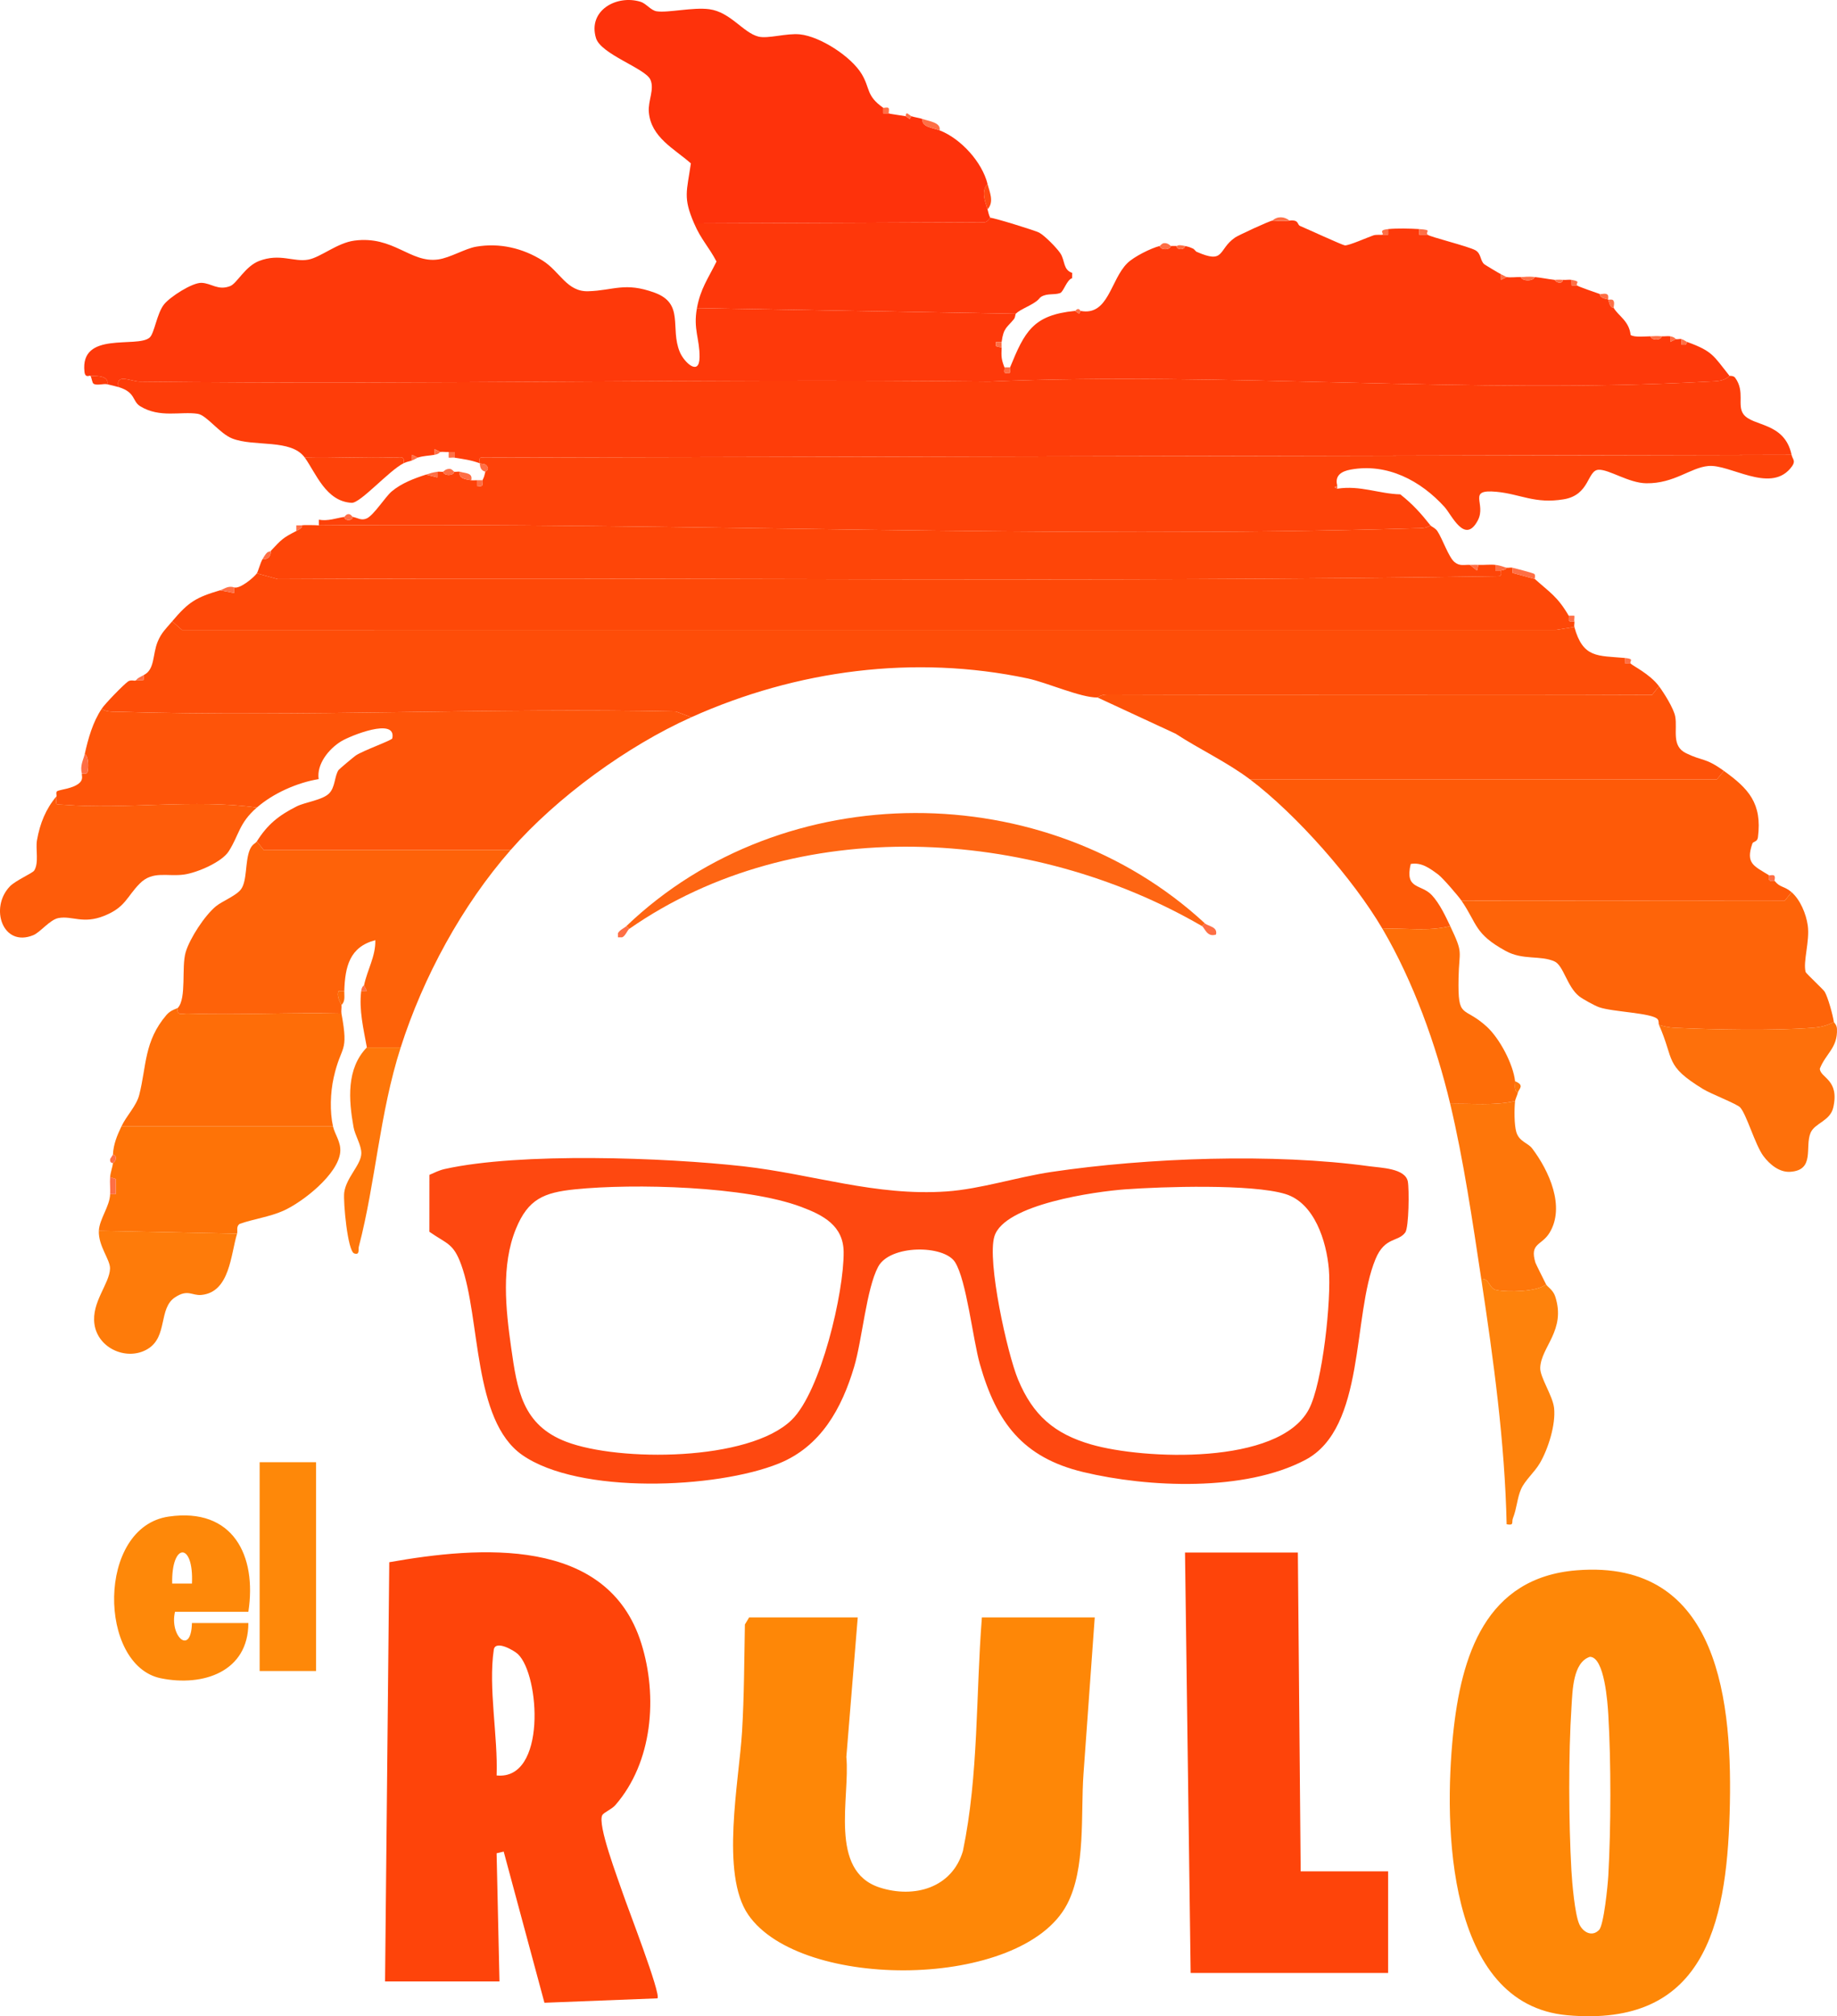 <?xml version="1.0" encoding="UTF-8"?>
<svg xmlns="http://www.w3.org/2000/svg" id="uuid-ef830514-bcb5-4fbb-85bb-d7aa27ed13c3" data-name="Capa 1" viewBox="0 0 1302.28 1429.04">
  <defs>
    <style>
      .uuid-ff156006-5e65-47ed-a1bd-d22d2140730a {
        fill: #fe5409;
      }

      .uuid-7588a9b4-deee-4c59-875e-9a138244a0da {
        fill: #fe5209;
      }

      .uuid-b92e2b32-3059-48dd-b27e-f304b731ba86 {
        fill: #fe390a;
      }

      .uuid-3c97da8b-4871-49f4-aa7a-3a7caf3f0e26 {
        fill: #fe8707;
      }

      .uuid-637797b7-8326-4346-88d9-2c47ce4d474f {
        fill: #fe4808;
      }

      .uuid-442d10cd-1364-481c-bb13-6e0a5293b139 {
        fill: #fe6f45;
      }

      .uuid-69939c0c-126f-4fcd-a964-200ea5de56dc {
        fill: #fe4d08;
      }

      .uuid-c38cf7b1-4103-4bb9-8182-56d07bc79d0e {
        fill: #fe8809;
      }

      .uuid-e1e85291-c23a-4ae3-bc70-ca8c779d093e {
        fill: #fe3d09;
      }

      .uuid-ac3159ff-c447-41b8-a441-b474d7bddcc8 {
        fill: #fe5c0a;
      }

      .uuid-67866881-57e7-425b-a6d9-80e4710a10af {
        fill: #fe6209;
      }

      .uuid-20214b7b-be01-44ed-9176-07503b674cac {
        fill: #fe320b;
      }

      .uuid-bad795f3-f350-4888-aaac-d402606caa19 {
        fill: #fe760a;
      }

      .uuid-a3122dfc-acad-4caa-99e9-96ce4f9aa3f8 {
        fill: #fe6513;
      }

      .uuid-2ab036b2-c9af-42aa-bd30-d644f641f2c2 {
        fill: #fe6409;
      }

      .uuid-f416251a-05b7-46ea-bb79-a4793b9a6e7d {
        fill: #fe700b;
      }

      .uuid-a846fe3e-9a41-43b1-8f8b-a03d55dba864 {
        fill: #fe6d08;
      }

      .uuid-aa1c5dd7-7cdb-4b22-a927-38ff4478e3e5 {
        fill: #fe4810;
      }

      .uuid-363a1e98-320e-4a9f-905f-1067186b54ce {
        fill: #fe5a08;
      }

      .uuid-952bfd2e-20b5-4457-9522-40ae09891ba9 {
        fill: #fe370a;
      }

      .uuid-8a86bfe0-a552-449b-954a-a7880ae64b39 {
        fill: #fe7307;
      }

      .uuid-93ad0e81-899a-4fdc-b30a-04161ee7ddd2 {
        fill: #fe820c;
      }

      .uuid-09bcd87c-fca6-418b-831f-48feec147e56 {
        fill: #fe4508;
      }

      .uuid-ff8e1aef-bbf7-4203-bd08-cc866ba69f4c {
        fill: #fe7b0a;
      }

      .uuid-27982960-f187-4c8a-92c4-f663c789d51b {
        fill: #fe440a;
      }

      .uuid-e78c2171-761e-412b-a254-ce310cde2966 {
        fill: #fe4209;
      }
    </style>
  </defs>
  <path class="uuid-b92e2b32-3059-48dd-b27e-f304b731ba86" d="M902.07,156.36c4.93.06,4.92.8,12,0s5.3,2.84,7.61,3.8c4.87,2.04,30,13.62,31.72,13.76,2.85.23,16.04-5.68,20.22-7.09,2.12-.72,6.07-.19,6.45-.47h4s0-4,0-4c6.32-.61,15.54-.41,22,0v3.98s6,.02,6,.02c1.1,1.4,29.19,8.28,33.94,11.06,4.11,2.41,3.24,7.26,6.17,9.82.52.46,10.93,6.72,11.89,7.12l.02,4,3.98-2c2.73.51,6.89-.08,10,0,1.32,3.15,8.68,3.15,10,0,4.76.5,9.29,1.44,14,2,1.45,2.23,5.31,3.12,6,0,1.95.18,4.17-.29,6,0l.07,3.94,3.93.06c.53.67,13.59,5.16,16,6,.42,3.56,5.29,3.3,6,4,.63.62.57,5.48,4,6,3.09,5.39,10.93,9.2,11.91,19.08,2.81,1.83,10.26.95,14.09.92.83,3.11,7.35,2.99,8,0,1.95.16,4.21-.31,6,0v3.99s4-1.99,4-1.99c1.17.3,2.92-.33,4,0v3.99s2.98,0,2.98,0l1.02-1.98c18.23,6.63,18.58,9.73,30,24-4.01,4.11-9.69,3.79-14.92,4.08-166.78,9.29-343.01-7.25-510,0-200.79-2.28-401.11,2.4-602.18.01-6.05-.07-17.38-6.27-14.9,3.9-1.77-.54-5.84-1.49-8-2,1.25-6.22-7.38-5.81-12-6-.47-.58-3.66,2.03-4.2-2.92-3.18-29.07,37.23-16.53,46.15-24.13,3.51-2.99,5.08-17.14,10.34-23.66,4.24-5.26,19.87-15.38,26.47-15.18,7.06.21,11.71,5.7,20.4,2.27,4.78-1.89,10.52-13.95,20.45-17.77,14.78-5.69,24.55.98,34.88-.96,8.85-1.66,20.45-11.86,32.68-13.47,27.77-3.65,39.62,16.11,59.35,13.36,8.64-1.21,18.99-7.69,26.96-9.06,16.66-2.86,33.1,1.03,47.17,9.88,12.26,7.71,17.12,22.14,32.24,21.7,18.1-.53,25.92-6.71,47.06,1,21.38,7.8,10.79,24.97,17.91,42.09,2.99,7.2,13.83,17.55,14,3.7.16-13.09-4.61-19.83-1.85-34.85l226,4c-.32.31-.22,2.49-1.3,3.83-4.84,6.02-7.39,6-8.7,16.17h-3.99s-.03,2.98-.03,2.98l4.01,1.02c-.25,6.47-.24,8.19,2,14,.42,1.09-1.06,4.14,1.02,4.01,4.86,1.01,2.19-2.09,2.98-4.01,10.3-25.18,16.18-37.11,46-40l2.98,1.99,1.02-1.99c19.77,3.78,21.13-22.08,33.14-33.86,4.67-4.58,16.57-10.53,22.86-12.14.83,3.11,7.35,2.99,8,0,1.32-.03,2.69-.08,4,0,.28,3.01,5.72,3.01,6,0,3.11.7,3.22.75,6,2l2,2c20.65,9.17,15.09-1.48,27.51-10.02,2.38-1.63,24.8-12,26.49-11.98Z"></path>
  <path class="uuid-e1e85291-c23a-4ae3-bc70-ca8c779d093e" d="M1226.07,266.36c.13.17,2.75-.33,4.03,1.41,7.12,9.74,1.21,19.35,5.82,25.74,6.48,8.99,29.17,5.38,34.16,28.84l-928.8,1.97c-1.96-.24-1.35,2.67-1.2,4.03-6.19-2.32-11.64-2.96-18-4v-4s-4,0-4,0c-1.94.19-4.12-.28-6,0l-3.99-1.99v3.99c-4.04.71-7.75.66-12.01,2l-3.98-1.99-.02,3.99c-1.95.73-3.77.88-6,2,1.11-6.06-3.06-3.85-6.91-4-20.97-.83-42.13.61-63.09,0-9.72-13.54-35.73-7.42-51.44-13.56-8.98-3.51-18.09-16.53-24.51-17.51-12.09-1.84-26.74,3.16-40.67-5.31-5.9-3.59-3.04-9.85-15.38-13.62-2.48-10.17,8.85-3.97,14.9-3.9,201.07,2.39,401.39-2.3,602.18-.01,166.99-7.25,343.22,9.29,510,0,5.23-.29,10.91.03,14.92-4.08Z"></path>
  <path class="uuid-69939c0c-126f-4fcd-a964-200ea5de56dc" d="M1116.07,444.36c6.18,22.29,16.41,20.24,36,22l.07,3.94,3.93.06c1.17,1.43,13.55,7.32,20,16l-4.87,6.16c-128.76-.52-257.5.18-386.26-.27-4.77-.02-6.51,2.1-6.87,2.11-11.83.23-35.83-10.6-49.5-13.5-80.39-17.03-163.8-6.01-238.5,27.5l-10.92-4.09c-131.88-2.88-264.37,4.14-396.18.18-3.81-.11-7.57.19-10.9-2.08,2.43-3.64,15.25-16.87,18.72-19.37,1.87-1.34,4.75-.29,5.28-.63l5.66-.36.34-3.64c7.72-3.9,6.06-14.55,9.63-23.37,2.66-6.59,6.14-9.61,10.37-14.63l6.9,6.11,974.19-.02,12.91-2.09Z"></path>
  <path class="uuid-27982960-f187-4c8a-92c4-f663c789d51b" d="M466.08,1416.35l-80.12,3.13-28.88-107.15-5.03,1.2,2.04,90.84-81.12.02,2.99-297.15c63.6-11.3,154.82-18.71,178.68,57.56,11.77,37.61,8.06,84.27-18.47,114.66-2.5,2.87-7.98,5.08-9.12,6.91-3.93,6.33,11.3,45.98,14.48,55.53,2.97,8.94,27.31,71.65,24.55,74.45ZM352.07,1258.37c35.43,3.66,30.73-71.25,15.04-86.05-2.68-2.53-15.98-10.27-17.06-3.02-3.98,26.87,3.03,61.59,2.01,89.07Z"></path>
  <path class="uuid-3c97da8b-4871-49f4-aa7a-3a7caf3f0e26" d="M1117.67,1112.97c102.17-8.23,110.79,94.96,108.5,172.49-2.36,79.74-18.66,151.5-115.06,142.87-85.97-7.69-87.55-134.88-81.01-198.94,5.71-55.89,23.03-111.22,87.57-116.42ZM1133.6,1367.88c3.41-3.55,6.17-31.64,6.55-38.43,1.89-33.89,2-80.33,0-114.17-.47-7.94-2.63-41.02-13.08-40.98-12.01,3.98-12.25,23.8-12.99,35.08-2.24,34.02-2.01,81.9-.1,116.06.49,8.72,2.4,31.32,5.62,38.37,2.61,5.69,9.03,9.22,13.99,4.06Z"></path>
  <path class="uuid-aa1c5dd7-7cdb-4b22-a927-38ff4478e3e5" d="M304.42,832.7c3.55-1.57,6.99-3.29,10.85-4.15,53.49-11.91,155.97-8.17,211.56-1.94,49.21,5.52,93.81,21.37,144.33,17.83,23.94-1.68,50.08-10.22,74.19-13.81,67.79-10.09,157.69-13.4,225.47-4.02,8.14,1.13,25.41,1.41,27.21,10.79,1.03,5.37.78,32.55-1.8,36.11-5.05,6.97-14.47,2.86-21.11,18.89-16.61,40.11-6.81,119.62-49.7,142.3-42.92,22.7-111.33,19.69-157.37,8.67-43.03-10.3-61.62-35.18-73.41-76.59-4.94-17.33-9.49-59.73-17.67-72.33-7.93-12.21-46.02-12.37-54.42,3.37-8.36,15.64-11.28,51.58-17.04,70.96-8.78,29.55-23.63,56.5-53.47,68.53-44.26,17.85-141.55,22.08-181.84-6.09-35.18-24.61-29.37-96.57-43.22-134.78-5.59-15.42-10.01-14.61-22.59-23.41l.03-40.35ZM407.66,842.95c-22.08,2.26-33.28,6.84-41.94,28.06-10.53,25.79-7.22,56.92-3.36,84.07,4.24,29.87,7.87,54.93,39.17,66.83,37.23,14.16,129.35,13.93,159.63-15.46,20.84-20.23,37.19-90.69,36.91-119.08-.19-18.72-14.47-26.12-30.04-31.96-39.24-14.73-118.49-16.74-160.37-12.46ZM797.66,842.96c-20.7,1.51-85.66,10.47-92.7,33.3-5.38,17.45,9.11,83.1,16.75,101.47,10.53,25.34,25.76,38.54,51.92,46.08,37,10.67,132.72,14.88,154.13-24.75,9.92-18.36,16.14-78.46,14.28-99.66-1.72-19.69-10.17-46.83-30.86-53.14-23.78-7.25-86.86-5.25-113.51-3.3Z"></path>
  <path class="uuid-3c97da8b-4871-49f4-aa7a-3a7caf3f0e26" d="M608.07,1146.36l-8.08,98.92c2.78,28.51-12.83,80.76,23.65,92.52,24.48,7.89,51.31.25,58.99-25.88,11.24-54.16,9.09-110.46,13.45-165.55h80l-7.98,111.02c-2.05,28.44,1.77,66.73-11.66,92.34-31.73,60.51-188.74,61.62-226.04,7.31-19.84-28.89-6.47-94.61-4.35-129.69,1.52-25.17,1.54-50.74,2.02-75.98l3-5h77Z"></path>
  <path class="uuid-e78c2171-761e-412b-a254-ce310cde2966" d="M1270.07,322.36c.76,3.58,3.8,4.3-1.1,9.93-14.9,17.1-42.68-3.4-57.91-2.01-12.75,1.16-24.1,12.5-43.97,12.25-12.47-.16-26.33-9.87-33.78-9.58-8.21.31-6.06,17.82-24.72,20.94-20.5,3.43-30.66-3.73-47.75-5.33-21.32-1.99-6.82,8.33-13.23,20.36-9.19,17.24-18.39-3.89-23.54-9.58-16.86-18.62-40.56-31.25-66.54-26.51-6.7,1.22-11.48,4.28-9.47,11.53l-1.97.98,1.97,1.02c16.25-2.51,29.35,3.61,44.63,4.02,8.89,6.99,14.79,13.65,21.37,21.98-3.33,2.27-7.09,1.97-10.9,2.08-257.22,7.73-520.07-4.3-777.1-2.08l-.02-4c6.51,1.17,12.08-1.11,18.02-2,.28,3.01,5.72,3.01,6,0,3.5.61,5.99,2.84,9.92,1.08,5.02-2.26,13.13-15.24,17.65-19.08,6.95-5.9,16.11-9.32,24.43-11.99l7.99,1.99v-3.99c1.25-.2,2.7.11,4.01,0,.83,3.11,7.35,2.99,8,0,1.29.15,2.97-.29,4,0-1.27,4.87,3.92,5.3,8,6,1.18.2,2.7-.03,4,0v3.99c6.2,1.19,3.09-2.12,4-3.99,1.33-2.72,1.32-3.25,2-6,.12-.5,3.25-1.43,1.14-4.05-1.26-1.96-3.63-1.38-5.14-1.95-.15-1.37-.76-4.27,1.2-4.03l928.8-1.97Z"></path>
  <path class="uuid-637797b7-8326-4346-88d9-2c47ce4d474f" d="M1072.07,402.36l.24,3.71,15.76,4.29c10.67,9.61,16,12.33,24,26,.74,1.27-1.94,5.27,4,4,.27,1.21-.31,2.89,0,4l-12.91,2.09-974.19.02-6.9-6.11c11.67-13.81,16.84-16.89,34-22l10.01,1.99v-3.99c4.12,1.15,14.02-7.14,15.99-10l14.9,4.11c288.53-1.54,577.47,2.57,865.73-2.1,2.42-.46,1.03-3.57,1.37-4,.22-.28,3.41-.22,4-2,1.25.22,2.83-.26,4,0Z"></path>
  <path class="uuid-09bcd87c-fca6-418b-831f-48feec147e56" d="M226.07,372.36c257.03-2.22,519.88,9.81,777.1,2.08,3.81-.11,7.57.19,10.9-2.08.79.99,3.37,1.78,4.88,4.03,3.58,5.33,8.01,18.52,12.14,21.95,3.81,3.17,6.82,1.8,10.98,2.02l4.98,4.02,1.02-4.02c3.93.2,8.18-.41,12,0v4s4,0,4,0c-.34.43,1.05,3.54-1.37,4-288.27,4.68-577.21.56-865.73,2.1l-14.9-4.11c.95-1.39,2.35-7.05,4-10,4.04.21,5.94-2,6-6,7.4-7.81,7.96-8.88,18-14,5.72-2.92,3.7-3.82,4-4,.58-.35,9.88-.16,12,0Z"></path>
  <path class="uuid-ff156006-5e65-47ed-a1bd-d22d2140730a" d="M490.07,508.36c-45.43,20.38-95.22,56.61-128,94l-175.07.15-4.93-6.15c7.54-11.97,15.37-18.33,28.2-24.8,6-3.02,18.09-4.43,22.91-9.09,4.55-4.41,3.87-12.27,6.8-16.68.44-.67,10.79-9.34,12.21-10.31,5.1-3.49,25.61-10.74,25.9-12.14,3.19-15.34-30.1-1.66-36.07,1.97-9.02,5.48-17.66,16.32-16.12,26.89-15.23,2.51-32.19,10.02-43.82,20.17-44.48-6.21-92.56,1.51-137.1-1.99-6.14-.48-5.15.99-4.9-6.01.27-.32-.69-2.7.38-3.55,1.56-1.25,11.9-1.73,16.31-6.33,2.44-2.55.91-5.49,1.31-6.11.12-.18,3.43.8,4.01-1.33.79-2.88.84-10.97-2.01-12.67,2.47-11.05,5.64-22.47,12-32,3.33,2.27,7.09,1.97,10.9,2.08,131.81,3.96,264.3-3.06,396.18-.18l10.92,4.09Z"></path>
  <path class="uuid-363a1e98-320e-4a9f-905f-1067186b54ce" d="M1222.07,546.36c17.43,12.53,27.26,22.96,24.15,47.12-.45,3.48-3.34,2.68-3.95,4.44-4.9,14.14,1.09,15.79,11.8,22.44-.72,3.68.37,4.61,4,4,3.89,4.93,6.74,3.43,12,8l-4.93,6.15-229.07-.15c-2.24-3.27-13.2-16.07-16.46-18.49-5.88-4.35-11.82-8.89-19.53-7.52-4.35,18.36,7.33,13.95,14.96,22.09,5.52,5.9,9.69,14.87,13.04,21.92-15.5,4.06-32.1,1.15-48,2-20.93-35.62-61.05-81.11-94-106h331.1s4.9-6,4.9-6Z"></path>
  <polygon class="uuid-27982960-f187-4c8a-92c4-f663c789d51b" points="920.07 1100.36 922.07 1326.36 984.07 1326.36 984.07 1398.36 844.07 1398.36 840.07 1100.36 920.07 1100.36"></polygon>
  <path class="uuid-20214b7b-be01-44ed-9176-07503b674cac" d="M492.07,158.36c-8.01-18.54-5.15-22.58-2.3-42.57-11.82-10.43-28.33-18.43-29.81-36.43-.65-7.94,4.19-16.17,1.08-22.97-3.64-7.97-35.09-17.92-38.55-29.43-5.87-19.54,14.68-30.94,31.68-25.68,3.81,1.18,7.27,6.1,11.31,6.72,8.06,1.25,25.85-3.05,37.42-1.46,14.96,2.06,23.9,16.6,34.7,19.38,6.77,1.74,19.96-2.55,29.5-1.56,14.41,1.5,36.43,15.81,43.81,28.18,6.16,10.32,2.98,15.22,15.17,23.83v4s4,0,4,0c.48.37,9.48,1.52,12,2l2.81,1.96,1.19-1.96c2.59.85,5.43,1.12,8,2-1.21,5.7,7.6,6.28,12,8,15.21,5.94,30.17,22.57,34,38-4.78,5.34-1.63,12.5,0,18,.6,2.03.84,4.16,2,6-.25.04-1.98,2.91-3.79,3.12l-206.21.88Z"></path>
  <path class="uuid-7588a9b4-deee-4c59-875e-9a138244a0da" d="M1176.07,486.36c3.63,4.88,10.49,15.79,11.52,21.48,1.7,9.42-2.98,20.9,7.83,26.09,12.12,5.82,13.35,2.87,26.65,12.43l-4.9,6.01h-331.1c-16.07-12.15-35.74-21.31-52.66-32.35l-55.34-25.66c.36,0,2.1-2.12,6.87-2.11,128.76.45,257.5-.25,386.26.27l4.87-6.16Z"></path>
  <path class="uuid-67866881-57e7-425b-a6d9-80e4710a10af" d="M182.07,596.36l4.93,6.15,175.07-.15c-34.49,39.34-62.06,90.15-78,140h-24c-2.36-13.12-5.67-26.5-4-40l3.99-.02-1.99-3.98c2.39-11.24,8.32-20.68,7.99-31.99-18.23,4.74-21.44,18.79-21.99,35.99h-3.99c-1.96,3.68,1.95,9.47,1.99,10,.18,1.94-.32,4.23,0,6-36.28-.9-72.81,1.21-109.09,0-3.86-.13-8.03,2.04-6.91-4,6.33-6.92,2.43-28.88,5.55-39.45,2.9-9.81,13.46-25.99,21.44-32.56,4.49-3.7,14.54-7.54,17.85-12.15,4.4-6.15,2.75-19.56,6.16-27.89,1.67-4.09,4.1-4.53,5-5.95Z"></path>
  <path class="uuid-2ab036b2-c9af-42aa-bd30-d644f641f2c2" d="M1270.07,632.36c6.26,5.44,10.33,15.49,11.47,23.52,1.58,11.12-3.51,25.81-1.49,33.07.26.94,12.61,12.42,13.51,13.97,2.37,4.09,5.67,16.07,6.51,21.45-4.85,2.54-9.42,3.66-14.92,4.08-28.35,2.18-69.38,1.36-98.18,0-3.78-.18-7.34-.95-10.9-2.08-.4-.91.13-2.68-.96-3.99-3.74-4.5-32.11-5.14-41.53-8.52-3.23-1.16-11.65-5.76-14.19-7.81-8.5-6.82-11.03-21.79-17.37-24.63-10.1-4.53-22.29-.68-34.59-7.41-22.31-12.22-20.05-19.13-31.36-35.64l229.07.15,4.93-6.15Z"></path>
  <path class="uuid-952bfd2e-20b5-4457-9522-40ae09891ba9" d="M702.07,154.36c1.78-.27,31.84,9.03,34.53,10.47,4.01,2.14,12.62,10.92,15.18,14.82,3.25,4.95,1.8,11.66,8.33,13.76l-.06,3.76c-3.76,1.02-6.13,9.74-8.52,10.55-4.49,1.53-8.94-.04-13.46,2.64-.79.47-1.4,1.3-2,2-4.13,3.99-12.45,6.55-16,10l-226-4c2.53-13.76,7.79-20.69,13.87-32.99-5.47-10.48-10.85-15.38-15.87-27.01l206.21-.88c1.82-.21,3.54-3.08,3.79-3.12Z"></path>
  <path class="uuid-a846fe3e-9a41-43b1-8f8b-a03d55dba864" d="M126.07,714.36c-1.12,6.04,3.05,3.87,6.91,4,36.28,1.21,72.81-.9,109.09,0,5.29,28.85-.17,21.44-5.53,45.47-2.36,10.58-2.8,24.03-.47,34.53H86.07c3.73-7.85,10.62-14.42,12.64-22.36,5.23-20.57,3.34-37.97,19.33-56.68,3.07-3.59,7.65-4.53,8.03-4.95Z"></path>
  <path class="uuid-8a86bfe0-a552-449b-954a-a7880ae64b39" d="M236.07,798.36c1.25,5.62,5.74,11,5.14,18.07-1.32,15.73-26.53,35.54-40.35,41.72-9.61,4.3-20.92,5.77-30.82,9.23-2.86,1.74-1.4,5.12-1.97,6.98l-98-2c.35-8.23,7.78-17.44,8-26l4,.02.04-10.76-4.04-1.26c.28-3.72,1.66-6.85,2-10,2.34-1.4,3.17-5.33,0-6,.33-7.37,2.89-13.45,6-20h150Z"></path>
  <path class="uuid-ac3159ff-c447-41b8-a441-b474d7bddcc8" d="M40.07,564.36c-.25,6.99-1.24,5.52,4.9,6.01,44.53,3.5,92.62-4.21,137.1,1.99-12.78,11.16-12.46,19.34-19.95,31.05-4.9,7.66-22.34,15.11-31.57,16.43-11.93,1.7-22.24-3-31.54,6.45s-10.01,16.76-25.17,22.83c-15.04,6.03-22.53-.19-32.29,1.54-6.2,1.09-12.89,10.09-17.99,12.17-21.66,8.84-31.13-19.38-16.58-34.57,4.07-4.25,16.02-9.32,17.25-11.24,3.52-5.46.89-15.25,1.99-21.51,2.11-11.97,6.24-22.12,13.84-31.16Z"></path>
  <path class="uuid-c38cf7b1-4103-4bb9-8182-56d07bc79d0e" d="M176.07,1142.36h-52c-4.11,17.08,11.39,31.68,12,8h40c-.02,34.45-32.06,45.29-62.12,39.12-44.32-9.11-45.67-107.14,5.64-114.59,45.54-6.62,62.63,27.57,56.48,67.48ZM136.08,1122.37c1.38-29.58-14.66-29.3-14.02-.01h14.02Z"></path>
  <path class="uuid-f416251a-05b7-46ea-bb79-a4793b9a6e7d" d="M1300.07,724.36c.07.46,2.05,1.92,2.18,4.88.6,13.41-7.85,17.34-12.14,28.17.18,6.59,14.11,7.54,9.53,27.53-2.2,9.62-13.1,11-16.07,17.91-4.3,10.03,3.37,26.56-14.5,27.68-7.74.49-14.64-5.36-18.98-11.19-5.86-7.89-11.94-29.63-16.51-34.5-2.26-2.42-20.84-9.65-26.11-12.88-27.7-16.92-20.23-20.35-31.4-45.6,3.56,1.12,7.12,1.9,10.9,2.08,28.8,1.36,69.83,2.19,98.18,0,5.51-.42,10.07-1.54,14.92-4.08Z"></path>
  <path class="uuid-a3122dfc-acad-4caa-99e9-96ce4f9aa3f8" d="M854.07,654.36l-2,2c-120.9-70.19-287.64-80.4-406,2l-2-2c111.56-106.78,297.27-106.22,410-2Z"></path>
  <path class="uuid-bad795f3-f350-4888-aaac-d402606caa19" d="M1074.07,780.36c-.6,5.6-.69,16.91.9,22.1,2.04,6.69,8.26,7.62,11.14,11.42,12.02,15.82,23.7,41.36,12.37,59.89-5.64,9.23-14.27,7.12-9.98,21.19.25.83,6.35,12.95,7.57,15.41-6.77,5.3-26.91,5.58-35.03,4.03-5.79-1.11-4.72-8.23-10.97-8.03-6.1-40.37-12.56-84.45-22-124,15.34-.46,30.96,1.48,46-2Z"></path>
  <rect class="uuid-c38cf7b1-4103-4bb9-8182-56d07bc79d0e" x="184.07" y="1036.36" width="40" height="148"></rect>
  <path class="uuid-ff8e1aef-bbf7-4203-bd08-cc866ba69f4c" d="M168.07,874.36c-4.5,14.61-5.05,41.46-25.24,43.43-6.78.66-9.57-4.31-18.68,1.66-11.99,7.85-5.03,27.86-19.37,36.61s-35.37,0-37.83-17.58c-2.18-15.56,10.68-28.52,11.05-39.32.22-6.3-8.38-16.01-7.93-26.8l98,2Z"></path>
  <path class="uuid-93ad0e81-899a-4fdc-b30a-04161ee7ddd2" d="M1096.07,910.36c.76,1.54,4.94,3.85,6.46,8.54,7.78,23.96-10.08,35.67-10.63,50.53-.25,6.73,8.86,19.78,9.81,28.47,1.28,11.71-4.09,28.85-10.04,39.06-3.88,6.64-10.66,12.23-13.41,18.59s-2.98,13.63-5.69,20.41c-1.21,3.03,1.18,5.42-4.49,4.39-1.28-58.26-9.31-116.42-18.01-173.99,6.25-.2,5.19,6.92,10.97,8.03,8.12,1.56,28.26,1.28,35.03-4.03Z"></path>
  <path class="uuid-a846fe3e-9a41-43b1-8f8b-a03d55dba864" d="M1028.07,656.36c9.62,20.21,6.3,16.56,5.92,36.91-.55,29.85,3.21,19.13,19.89,34.28,9.18,8.33,18.86,26.61,20.19,38.81.28,2.57-1.13,6.55,2,8-.49,1.91-1.88,4.88-2,6-15.04,3.48-30.66,1.54-46,2-9.96-41.76-26.23-86.94-48-124,15.9-.85,32.5,2.06,48-2Z"></path>
  <path class="uuid-bad795f3-f350-4888-aaac-d402606caa19" d="M284.07,742.36c-15.15,47.37-17.62,94.9-29.72,141.37-.47,1.82.88,6.07-3.26,4.65-4.67-1.61-7.86-36.67-7.07-43.07,1.35-10.77,12.08-19.77,12.13-27.91.04-5.91-4.46-12.57-5.53-18.59-3.43-19.18-5.21-41.33,9.45-56.45h24Z"></path>
  <path class="uuid-e78c2171-761e-412b-a254-ce310cde2966" d="M216.07,324.36c20.96.61,42.13-.83,63.09,0,3.85.15,8.02-2.06,6.91,4-10.4,5.23-30.62,28.38-36.81,28.03-18.27-1.05-25.2-20.9-33.19-32.03Z"></path>
  <path class="uuid-aa1c5dd7-7cdb-4b22-a927-38ff4478e3e5" d="M700.07,148.36c-1.63-5.5-4.78-12.66,0-18,1.35,5.44,4.97,12.66,0,18Z"></path>
  <path class="uuid-e1e85291-c23a-4ae3-bc70-ca8c779d093e" d="M64.07,266.36c4.62.19,13.25-.22,12,6-2.66-.63-7.22,1.09-9.71-.36-1.13-.66-1.29-4.39-2.29-5.64Z"></path>
  <path class="uuid-442d10cd-1364-481c-bb13-6e0a5293b139" d="M60.07,534.36c2.85,1.7,2.8,9.79,2.01,12.67-.58,2.13-3.9,1.15-4.01,1.33-1.56-5.67,1.08-9.87,2-14Z"></path>
  <path class="uuid-442d10cd-1364-481c-bb13-6e0a5293b139" d="M1072.07,402.36c2.59.58,14.97,3.79,15.65,4.44.98.93.09,3.33.35,3.56l-15.76-4.29-.24-3.71Z"></path>
  <path class="uuid-442d10cd-1364-481c-bb13-6e0a5293b139" d="M914.07,156.36c-7.08.8-7.07.06-12,0,3.23-3.21,8.63-3.05,12,0Z"></path>
  <path class="uuid-442d10cd-1364-481c-bb13-6e0a5293b139" d="M654.07,84.36c4.46,1.53,13.21,2.48,12,8-4.4-1.72-13.21-2.3-12-8Z"></path>
  <path class="uuid-442d10cd-1364-481c-bb13-6e0a5293b139" d="M78.07,834.36l4.04,1.26-.04,10.76-4-.02c.21-3.97-.3-8.04,0-12Z"></path>
  <path class="uuid-442d10cd-1364-481c-bb13-6e0a5293b139" d="M854.07,654.36c2.41,2.23,9.27,2.36,7.99,7.99-6.39,2.27-8.07-4.87-9.99-5.99l2-2Z"></path>
  <path class="uuid-a846fe3e-9a41-43b1-8f8b-a03d55dba864" d="M244.07,702.36c-.11,3.53.9,7.08-2,10-.05-.53-3.96-6.32-1.99-10.01h3.99Z"></path>
  <path class="uuid-442d10cd-1364-481c-bb13-6e0a5293b139" d="M1088.07,196.36c-1.32,3.15-8.68,3.15-10,0,3.19.08,4.06-.62,10,0Z"></path>
  <path class="uuid-442d10cd-1364-481c-bb13-6e0a5293b139" d="M166.07,416.36v3.99s-10-1.99-10-1.99c2.97-.88,5.62-3.53,10-2Z"></path>
  <path class="uuid-442d10cd-1364-481c-bb13-6e0a5293b139" d="M446.07,658.36c-1.22.85-2.82,5.22-5.03,5.98h-2.96s0-2.95,0-2.95c1.34-2.4,4.31-3.43,5.98-5.03l2,2Z"></path>
  <path class="uuid-442d10cd-1364-481c-bb13-6e0a5293b139" d="M1068.07,402.36c-.59,1.78-3.78,1.72-4,2h-4s0-4,0-4c4.11.44,6.27,1.7,8,2Z"></path>
  <path class="uuid-442d10cd-1364-481c-bb13-6e0a5293b139" d="M830.07,174.36c-.65,2.99-7.17,3.11-8,0,.56-.14,1.52-1.96,3.26-2.04,2.96-.15,4.48,2.05,4.74,2.04Z"></path>
  <path class="uuid-442d10cd-1364-481c-bb13-6e0a5293b139" d="M1048.07,400.36l-1.02,4.02-4.98-4.02c1.01.05,3.31-.14,6,0Z"></path>
  <path class="uuid-442d10cd-1364-481c-bb13-6e0a5293b139" d="M326.07,334.36c4.05,1.16,9.22.69,8,6-4.08-.7-9.27-1.13-8-6Z"></path>
  <path class="uuid-442d10cd-1364-481c-bb13-6e0a5293b139" d="M310.07,334.36v3.99s-8-1.99-8-1.99c3.52-1.13,4.04-1.36,8-2Z"></path>
  <path class="uuid-442d10cd-1364-481c-bb13-6e0a5293b139" d="M322.07,334.36c-.65,2.99-7.17,3.11-8,0,.36-.03,1.69-2.14,4.72-2.04,1.69.06,2.84,1.99,3.28,2.04Z"></path>
  <path class="uuid-442d10cd-1364-481c-bb13-6e0a5293b139" d="M1178.07,238.36c-.65,2.99-7.17,3.11-8,0,3.33-.03,3.23-.39,8,0Z"></path>
  <path class="uuid-bad795f3-f350-4888-aaac-d402606caa19" d="M1076.07,774.36c-3.13-1.45-1.72-5.43-2-8,7.02,2.82,2.67,5.37,2,8Z"></path>
  <path class="uuid-442d10cd-1364-481c-bb13-6e0a5293b139" d="M192.07,390.36c-.06,4-1.96,6.21-6,6,4.1-7.35,4.52-4.44,6-6Z"></path>
  <path class="uuid-442d10cd-1364-481c-bb13-6e0a5293b139" d="M344.07,334.36c-3.18-.98-3.66-2.97-4-6,1.51.57,3.88-.01,5.14,1.95,2.11,2.62-1.02,3.55-1.14,4.05Z"></path>
  <path class="uuid-442d10cd-1364-481c-bb13-6e0a5293b139" d="M102.07,478.36l-.34,3.64-5.66.36c1.5-.97-.22-.86,6-4Z"></path>
  <path class="uuid-442d10cd-1364-481c-bb13-6e0a5293b139" d="M1006.07,162.36c10,.63,4.09,1.58,6,4l-5.99-.02v-3.98Z"></path>
  <path class="uuid-442d10cd-1364-481c-bb13-6e0a5293b139" d="M840.07,174.36c-.28,3.01-5.72,3.01-6,0,.98.06.24-1.29,6,0Z"></path>
  <path class="uuid-442d10cd-1364-481c-bb13-6e0a5293b139" d="M250.07,366.36c-.28,3.01-5.72,3.01-6,0,.34-.05,1.23-1.98,3-1.97s2.65,1.91,3,1.97Z"></path>
  <path class="uuid-442d10cd-1364-481c-bb13-6e0a5293b139" d="M1108.07,198.36c-.69,3.12-4.55,2.23-6,0,.36.04,2.58-.31,6,0Z"></path>
  <path class="uuid-442d10cd-1364-481c-bb13-6e0a5293b139" d="M80.07,824.36c.02-.18-2.43.28-1.97-2.93l1.97-3.07c3.17.67,2.34,4.6,0,6Z"></path>
  <path class="uuid-442d10cd-1364-481c-bb13-6e0a5293b139" d="M1134.07,208.36c1.19.42,3.96-.95,5.54.48.97.88.19,3.25.46,3.52s2.64-.52,3.52.46c1.45,1.62.04,4.78.48,5.54-3.43-.52-3.37-5.38-4-6-.71-.7-5.58-.44-6-4Z"></path>
  <path class="uuid-442d10cd-1364-481c-bb13-6e0a5293b139" d="M318.07,320.36h4s0,4,0,4c-1.23-.2-2.7.22-4,0v-4Z"></path>
  <path class="uuid-442d10cd-1364-481c-bb13-6e0a5293b139" d="M312.07,320.36c-.22.03-.68,1.41-4,2v-3.99s4,1.99,4,1.99Z"></path>
  <path class="uuid-442d10cd-1364-481c-bb13-6e0a5293b139" d="M1152.07,466.36c7.21.65,2.67,2.37,4,4l-3.93-.06-.07-3.94Z"></path>
  <path class="uuid-442d10cd-1364-481c-bb13-6e0a5293b139" d="M716.07,260.36c-.79,1.92,1.88,5.03-2.98,4.01-2.08.13-.6-2.92-1.02-4.01h4Z"></path>
  <path class="uuid-442d10cd-1364-481c-bb13-6e0a5293b139" d="M710.07,242.36c-.16,1.27.05,2.69,0,4l-4.01-1.02.03-2.97h3.99Z"></path>
  <path class="uuid-442d10cd-1364-481c-bb13-6e0a5293b139" d="M296.07,324.36c-.21.07-2.22,1.33-4,2l.02-3.99,3.98,1.99Z"></path>
  <path class="uuid-442d10cd-1364-481c-bb13-6e0a5293b139" d="M1196.07,242.36l-1.02,1.98h-2.97s-.01-3.98-.01-3.98c2.02.61,3.03,1.65,4,2Z"></path>
  <path class="uuid-442d10cd-1364-481c-bb13-6e0a5293b139" d="M1188.07,240.36l-3.99,1.99v-3.99c3.26.57,3.77,1.95,3.99,2Z"></path>
  <path class="uuid-442d10cd-1364-481c-bb13-6e0a5293b139" d="M258.07,698.36l1.99,3.98-3.99.02c.43-3.44,1.95-3.78,2-4Z"></path>
  <path class="uuid-442d10cd-1364-481c-bb13-6e0a5293b139" d="M766.07,220.36l-1.02,1.99-2.98-1.99c.64-.06,2.01-2.99,4,0Z"></path>
  <path class="uuid-442d10cd-1364-481c-bb13-6e0a5293b139" d="M342.07,340.36c-.91,1.86,2.2,5.18-3.99,3.99v-3.99c1.32.03,2.66-.02,3.99,0Z"></path>
  <path class="uuid-442d10cd-1364-481c-bb13-6e0a5293b139" d="M1254.07,620.36c.51.32,2.78-.62,3.71.29.99.97-.02,3.31.29,3.71-3.63.61-4.72-.32-4-4Z"></path>
  <path class="uuid-442d10cd-1364-481c-bb13-6e0a5293b139" d="M1114.07,198.36c7.32,1.17,2.57,2.21,4,4l-3.93-.06-.07-3.94Z"></path>
  <path class="uuid-442d10cd-1364-481c-bb13-6e0a5293b139" d="M1068.07,196.36l-3.98,2-.02-4c1.54.65,3.78,1.96,4,2Z"></path>
  <path class="uuid-442d10cd-1364-481c-bb13-6e0a5293b139" d="M214.07,372.36c-.3.18,1.72,1.08-4,4v-4s4,0,4,0Z"></path>
  <path class="uuid-442d10cd-1364-481c-bb13-6e0a5293b139" d="M626.07,76.36c.47.33,2.93-.63,3.78.2s-.09,3.56.22,3.8h-4s0-4,0-4Z"></path>
  <path class="uuid-442d10cd-1364-481c-bb13-6e0a5293b139" d="M1112.07,436.36h4c.25,1.29-.25,2.86,0,4-5.94,1.27-3.26-2.73-4-4Z"></path>
  <path class="uuid-442d10cd-1364-481c-bb13-6e0a5293b139" d="M984.07,162.36v4s-4,0-4,0c1.28-.93-3.44-3.28,4-4Z"></path>
  <path class="uuid-442d10cd-1364-481c-bb13-6e0a5293b139" d="M646.07,82.36l-1.19,1.96-2.81-1.96c.11.02-.25-2.25,1.19-1.96l2.81,1.96Z"></path>
  <path class="uuid-442d10cd-1364-481c-bb13-6e0a5293b139" d="M736.07,212.36c.6-.7,1.21-1.53,2-2-.62.71-1.32,1.34-2,2Z"></path>
  <polygon class="uuid-442d10cd-1364-481c-bb13-6e0a5293b139" points="948.07 346.36 946.11 345.35 948.07 344.36 948.07 346.36"></polygon>
  <path class="uuid-442d10cd-1364-481c-bb13-6e0a5293b139" d="M848.07,178.36l-2-2c.84.38,1.44,1.75,2,2Z"></path>
</svg>
